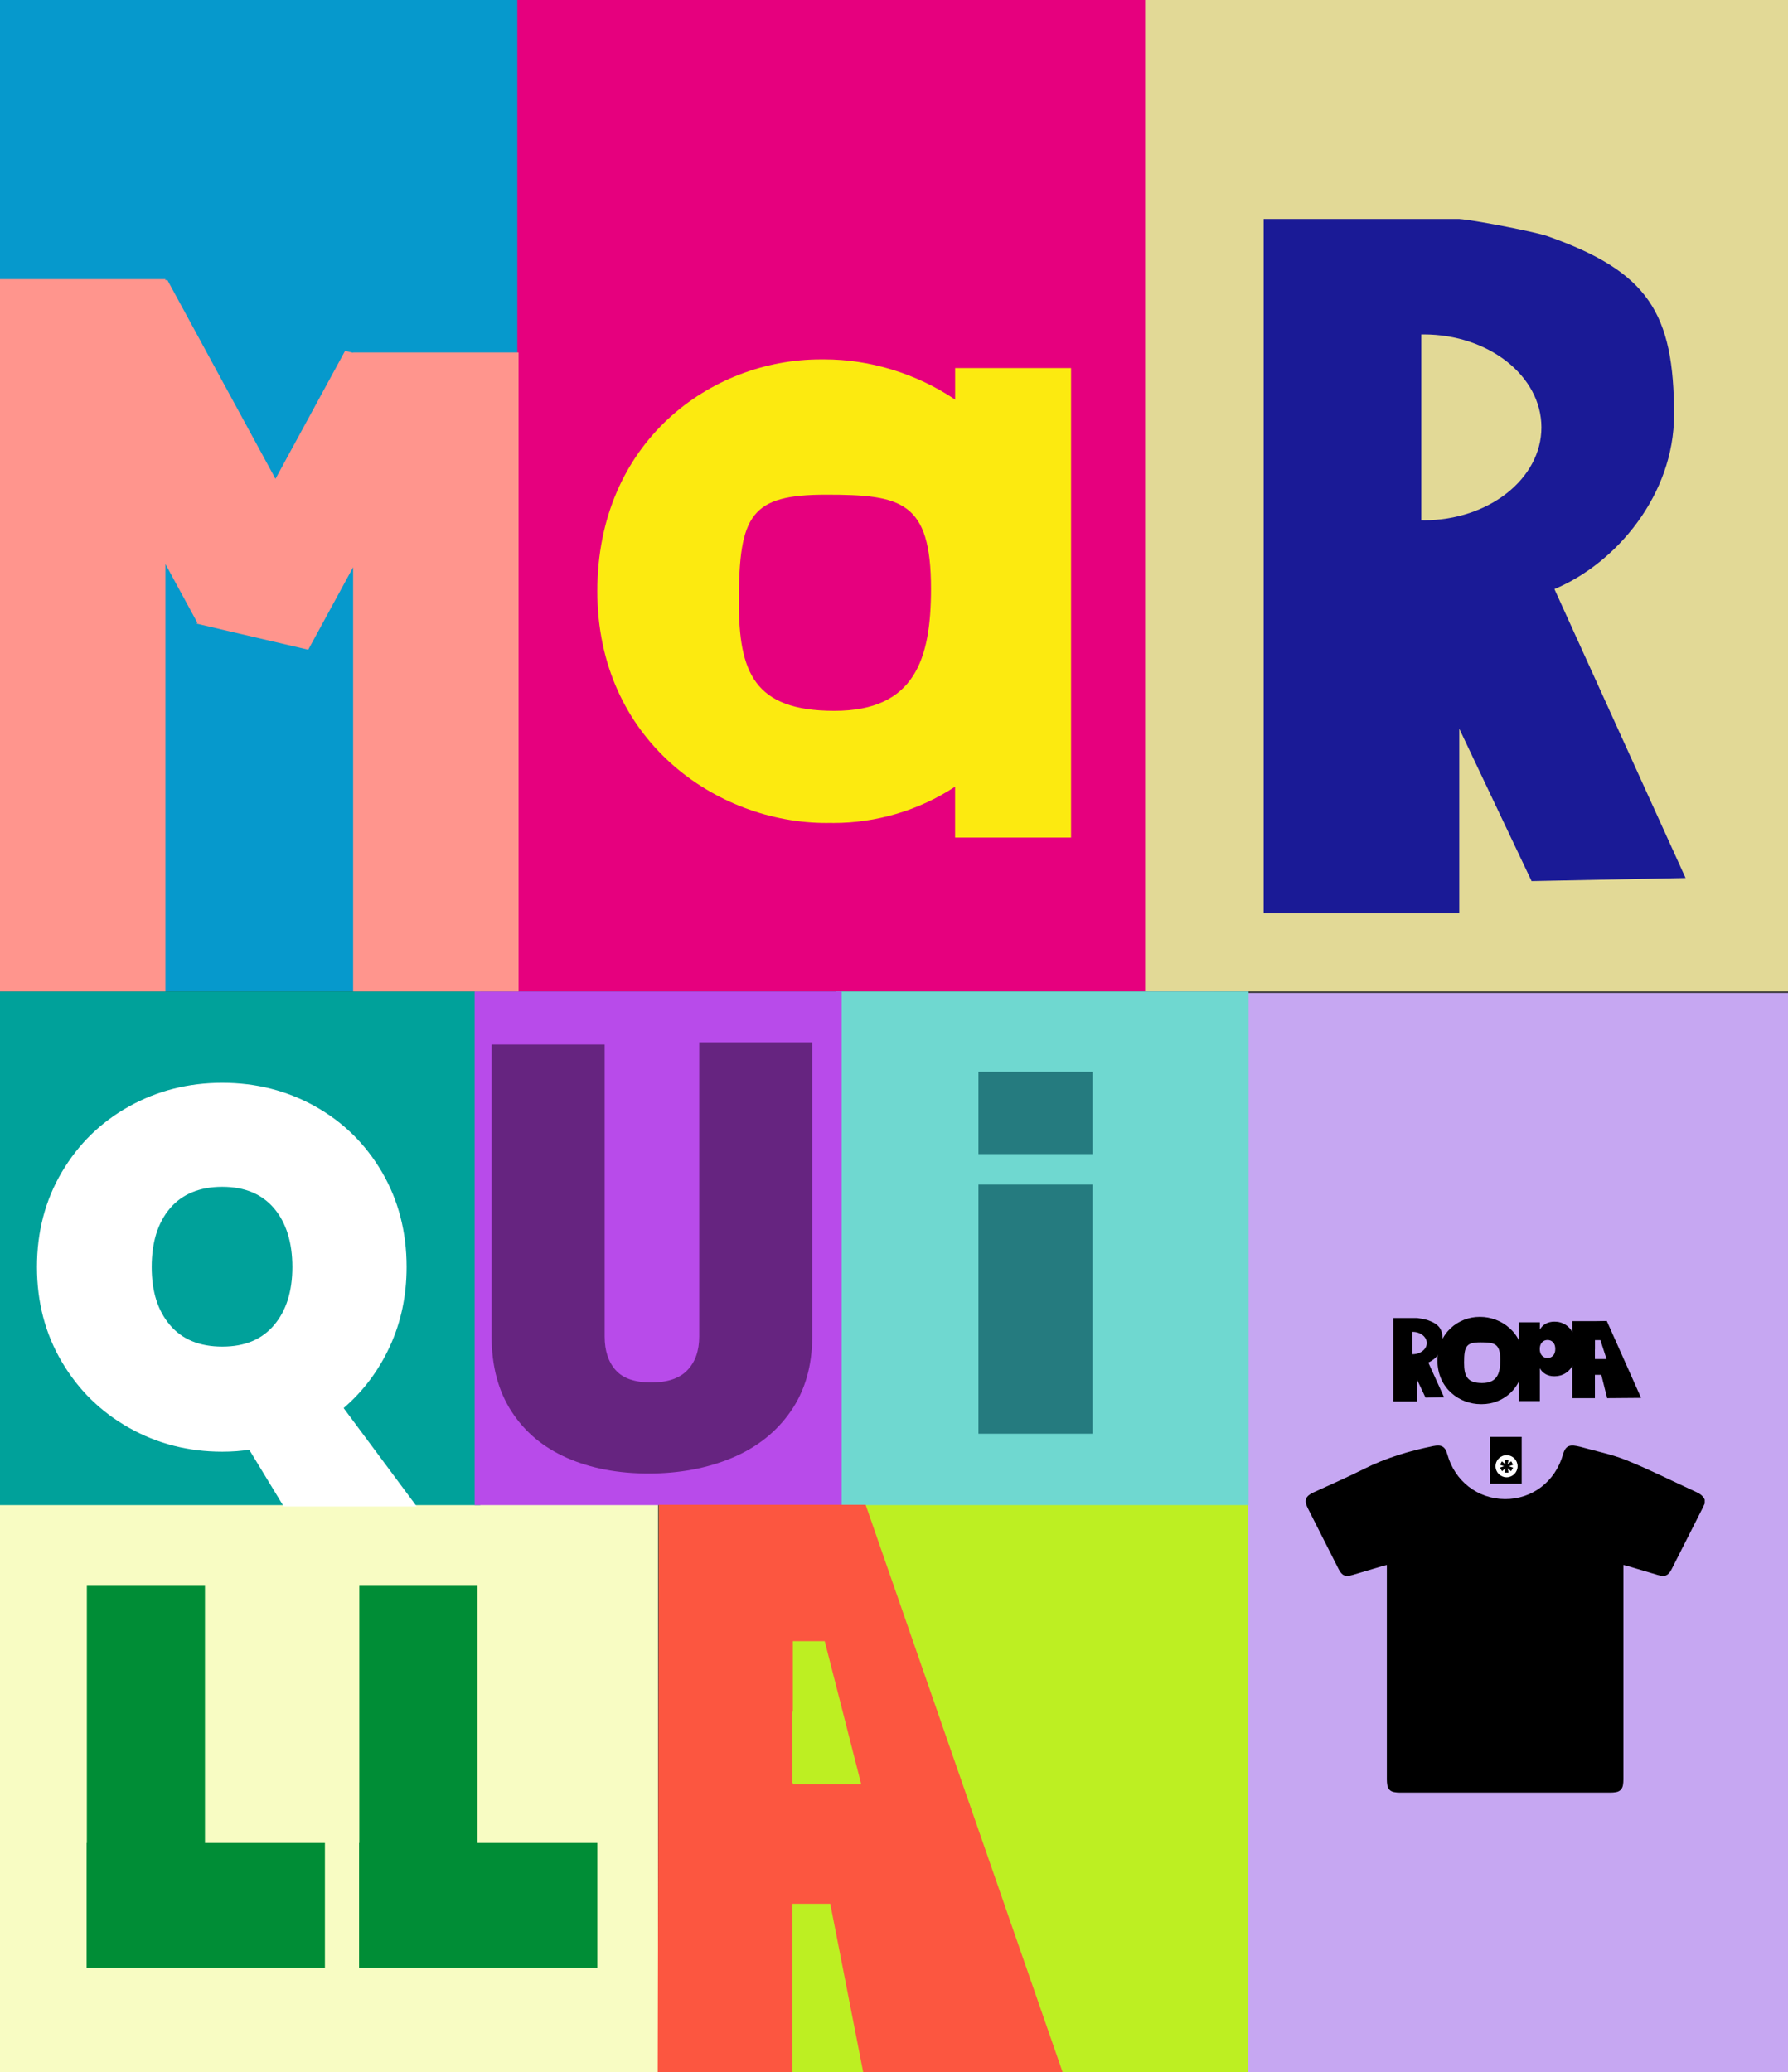 <?xml version="1.0" encoding="UTF-8"?> <svg xmlns="http://www.w3.org/2000/svg" id="Capa_1" data-name="Capa 1" version="1.1" viewBox="0 0 535 620"><rect x="0" y="0" width="535" height="620" fill="#333333" stroke="none"/><defs><style> .cls-1 { fill: #fc5640; } .cls-1, .cls-2, .cls-3, .cls-4, .cls-5, .cls-6, .cls-7, .cls-8, .cls-9, .cls-10, .cls-11, .cls-12, .cls-13, .cls-14, .cls-15, .cls-16, .cls-17, .cls-18 { stroke-width: 0px; } .cls-2 { fill: #c6a7f2; } .cls-3 { fill: #662480; } .cls-4 { fill: #e2d996; } .cls-5 { fill: #0699cc; } .cls-6 { fill: #000; } .cls-7 { fill: #1a1a96; } .cls-8 { fill: #00a19a; } .cls-9 { fill: #bdef22; } .cls-10 { fill: #6fd8d0; } .cls-11 { fill: #008d36; } .cls-12 { fill: #b84bea; } .cls-13 { fill: #ff958d; } .cls-14 { fill: #fcea10; } .cls-15 { fill: #257b7f; } .cls-16 { fill: #fff; } .cls-17 { fill: #f8fcc3; } .cls-18 { fill: #e6007e; } </style></defs><rect class="cls-2" x="370.89" y="297.09" width="164.11" height="322.91"></rect><rect class="cls-17" y="450.07" width="196.92" height="169.93"></rect><rect class="cls-9" x="197.18" y="450" width="176.28" height="170"></rect><rect class="cls-18" x="153.25" y="0" width="209.97" height="296.64"></rect><rect class="cls-4" x="342.66" y="0" width="192.34" height="296.64"></rect><rect class="cls-5" y="0" width="154.79" height="296.64"></rect><rect class="cls-8" y="296.64" width="143.72" height="153.7"></rect><rect class="cls-10" x="250.18" y="296.64" width="123.4" height="153.7"></rect><rect class="cls-12" x="142.02" y="296.64" width="109.81" height="153.7"></rect><g><path class="cls-6" d="M427.39,407.67c2.22-.93,4.3-3.4,4.3-6.27,0-3.66-.92-5.15-4.56-6.43-.43-.15-2.45-.54-3.06-.61h-7.16v24.96h7.04v-6.62l2.6,5.48,5.54-.11-4.72-10.4h.02ZM422.68,405.19h-.09v-6.69h.09c2.34,0,4.24,1.5,4.24,3.35s-1.9,3.35-4.24,3.35h0Z"></path><path class="cls-6" d="M480.78,395.25l-3.56.05h-6.78s0,23.04,0,23.04h6.78v-6.97h1.92l1.75,6.97,10.15-.08-10.26-23.01h0ZM477.24,406.64v-.05h-.02v-2.87l.02.08v-2.82h1.62l1.85,5.66h-3.47Z"></path><path class="cls-6" d="M442.91,394.02h-.22c-6.18,0-12.58,4.64-12.58,13.06s6.73,13.06,12.91,13.06h.4c6.18,0,12.43-4.64,12.43-13.06s-6.76-13.06-12.94-13.06h0ZM443.46,413.82c-4.54,0-5.38-2.18-5.38-6.14,0-4.93.69-6.04,4.93-6.04s5.9.37,5.9,5.3c0,3.96-.91,6.88-5.45,6.88h0Z"></path><path class="cls-6" d="M462.47,396.09c.74-.42,1.63-.64,2.67-.64,1.24,0,2.36.32,3.36.97s1.78,1.59,2.36,2.83c.57,1.23.86,2.69.86,4.37s-.29,3.13-.86,4.37c-.57,1.23-1.36,2.18-2.36,2.83s-2.12.97-3.36.97c-1.04,0-1.93-.21-2.67-.64-.74-.42-1.31-1-1.71-1.74v9.81h-6.27v-23.57h6.27v2.18c.4-.73.97-1.31,1.71-1.74h0ZM464.72,401.65c-.43-.47-.99-.71-1.67-.71s-1.23.24-1.67.71c-.43.47-.65,1.13-.65,1.98s.22,1.51.65,1.98.99.71,1.67.71,1.23-.24,1.67-.71c.43-.47.65-1.13.65-1.98s-.22-1.51-.65-1.98Z"></path></g><path class="cls-16" d="M84.89,450.75l-10.33-17c-2.33.4-5.01.61-8.05.61-10.13,0-19.42-2.38-27.88-7.14s-15.17-11.33-20.13-19.74c-4.96-8.4-7.44-17.86-7.44-28.39s2.48-19.99,7.44-28.39c4.96-8.4,11.67-14.96,20.13-19.66,8.46-4.71,17.75-7.06,27.88-7.06s19.39,2.35,27.8,7.06,15.06,11.26,19.98,19.66c4.91,8.4,7.37,17.87,7.37,28.39,0,8.6-1.67,16.53-5.01,23.76-3.34,7.24-7.95,13.39-13.83,18.45l21.88,29.45h-39.81ZM50.86,396.47c3.65,4.3,8.86,6.45,15.65,6.45s11.85-2.15,15.5-6.45c3.65-4.3,5.47-10.1,5.47-17.38s-1.82-13.23-5.47-17.54c-3.65-4.3-8.81-6.45-15.5-6.45s-12,2.15-15.65,6.45c-3.65,4.3-5.47,10.15-5.47,17.54s1.82,13.08,5.47,17.38Z"></path><path class="cls-3" d="M180.92,312.54v87.35c0,4.24,1.1,7.59,3.29,10.06,2.19,2.47,5.74,3.7,10.63,3.7s8.52-1.23,10.86-3.7c2.35-2.47,3.52-5.82,3.52-10.06v-88.01h33.81v88.01c0,8.74-2.14,16.2-6.43,22.38-4.28,6.19-10.15,10.83-17.59,13.95-7.45,3.11-15.76,4.67-24.94,4.67s-17.32-1.56-24.4-4.67c-7.09-3.11-12.62-7.74-16.6-13.88-3.98-6.14-5.97-13.62-5.97-22.45v-87.35h33.82Z"></path><path class="cls-1" d="M237.12,620v-50.37h11.31l9.85,50.37h59.67l-58.94-169.76h-61.84l-.37,169.76h40.33-.01ZM237.12,511.78l.11.57v-21.31h9.54l10.92,42.81h-20.46v-.35h-.11v-21.72h0Z"></path><g><path class="cls-6" d="M510.08,448.7v1.17c-.19.42-.37.84-.58,1.25-3.1,6.13-6.21,12.26-9.32,18.39-.98,1.93-2,2.37-4.09,1.75-2.98-.88-5.95-1.77-8.93-2.65-.42-.13-.86-.22-1.41-.36v64.18c0,.58-.04,1.17-.14,1.73-.21,1.15-.92,1.86-2.07,2.06-.53.09-1.08.14-1.62.14h-63.09c-.58,0-1.17-.05-1.73-.16-1.1-.21-1.78-.91-1.98-2.01-.1-.57-.15-1.15-.15-1.73v-64.21c-.57.14-.98.23-1.38.35-2.94.87-5.88,1.75-8.82,2.62-2.26.67-3.21.27-4.26-1.79-3.07-6.06-6.14-12.12-9.2-18.18-1.16-2.29-.7-3.59,1.63-4.67,5.04-2.33,10.14-4.52,15.1-7.02,6.62-3.34,13.6-5.42,20.82-6.89,2.48-.5,3.56.13,4.23,2.53,2.21,7.97,9.06,13.28,17.21,13.33,8.19.05,15.1-5.27,17.39-13.39.64-2.29,1.72-2.95,4.05-2.49.34.07.69.13,1.02.22,4.66,1.32,9.48,2.25,13.94,4.06,7.08,2.87,13.92,6.33,20.87,9.51,1.1.5,2.02,1.14,2.52,2.27h0Z"></path><rect class="cls-6" x="445.76" y="429.92" width="9.55" height="14.03"></rect><g><circle class="cls-16" cx="450.79" cy="438.71" r="3.3"></circle><path class="cls-6" d="M452.19,437.25l.56,1.03-1.24.43,1.24.42-.61,1.07-1.01-.89.25,1.31h-1.18l.24-1.31-1,.9-.63-1.09,1.24-.43-1.23-.4.57-1.04,1.05.88-.26-1.33h1.2l-.26,1.33,1.05-.88h.02Z"></path></g></g><path class="cls-14" d="M285.79,110.13v9.42c-11.77-7.91-25.68-12.02-39.07-12.02h-1.2c-32.79,0-66.79,24.62-66.79,69.36s35.76,69.35,68.56,69.35c.36,0,.71,0,1.06-.02.35,0,.71.02,1.06.02,12.72,0,25.49-3.72,36.37-10.86v15.21h34.7V110.13h-34.7.01ZM249.65,212.69c-24.09,0-28.57-11.59-28.57-32.62,0-26.19,3.66-32.06,26.16-32.06s31.33,1.97,31.33,28.16c0,21.02-4.83,36.52-28.92,36.52h0Z"></path><polygon class="cls-13" points="105.66 105.46 105.66 105.55 103.25 104.99 82.43 143.27 50.06 83.75 49.51 83.88 49.51 83.53 0 83.53 0 296.64 49.51 296.64 49.51 168.78 58.88 186.02 59.22 185.94 58.86 186.61 92.23 194.4 105.66 169.72 105.66 296.64 155.16 296.64 155.16 105.46 105.66 105.46"></polygon><path class="cls-7" d="M465.13,176.25c18.49-7.71,35.78-28.23,35.78-52.13,0-30.44-7.69-42.81-37.89-53.46-3.56-1.26-20.33-4.49-25.41-5.04-.32-.04-.43-.05-.75-.06l-.22-.04h-58.53v207.75h58.53v-55.24l21.64,45.6,46.07-.93-39.24-86.45h.02ZM425.99,155.67c-.24,0-.47,0-.71,0v-55.6c.24,0,.47-.01.71-.01,19.46,0,35.23,12.45,35.23,27.81s-15.77,27.81-35.23,27.81Z"></path><g><rect class="cls-15" x="292.77" y="354.44" width="34.14" height="74.54"></rect><rect class="cls-15" x="292.77" y="320.7" width="34.14" height="24.61"></rect></g><polygon class="cls-11" points="61.33 551.42 61.33 474.51 25.99 474.51 25.99 551.42 25.92 551.42 25.92 588.76 97.22 588.76 97.22 551.42 61.33 551.42"></polygon><polygon class="cls-11" points="142.84 551.42 142.84 474.51 107.51 474.51 107.51 551.42 107.44 551.42 107.44 588.76 178.74 588.76 178.74 551.42 142.84 551.42"></polygon></svg> 